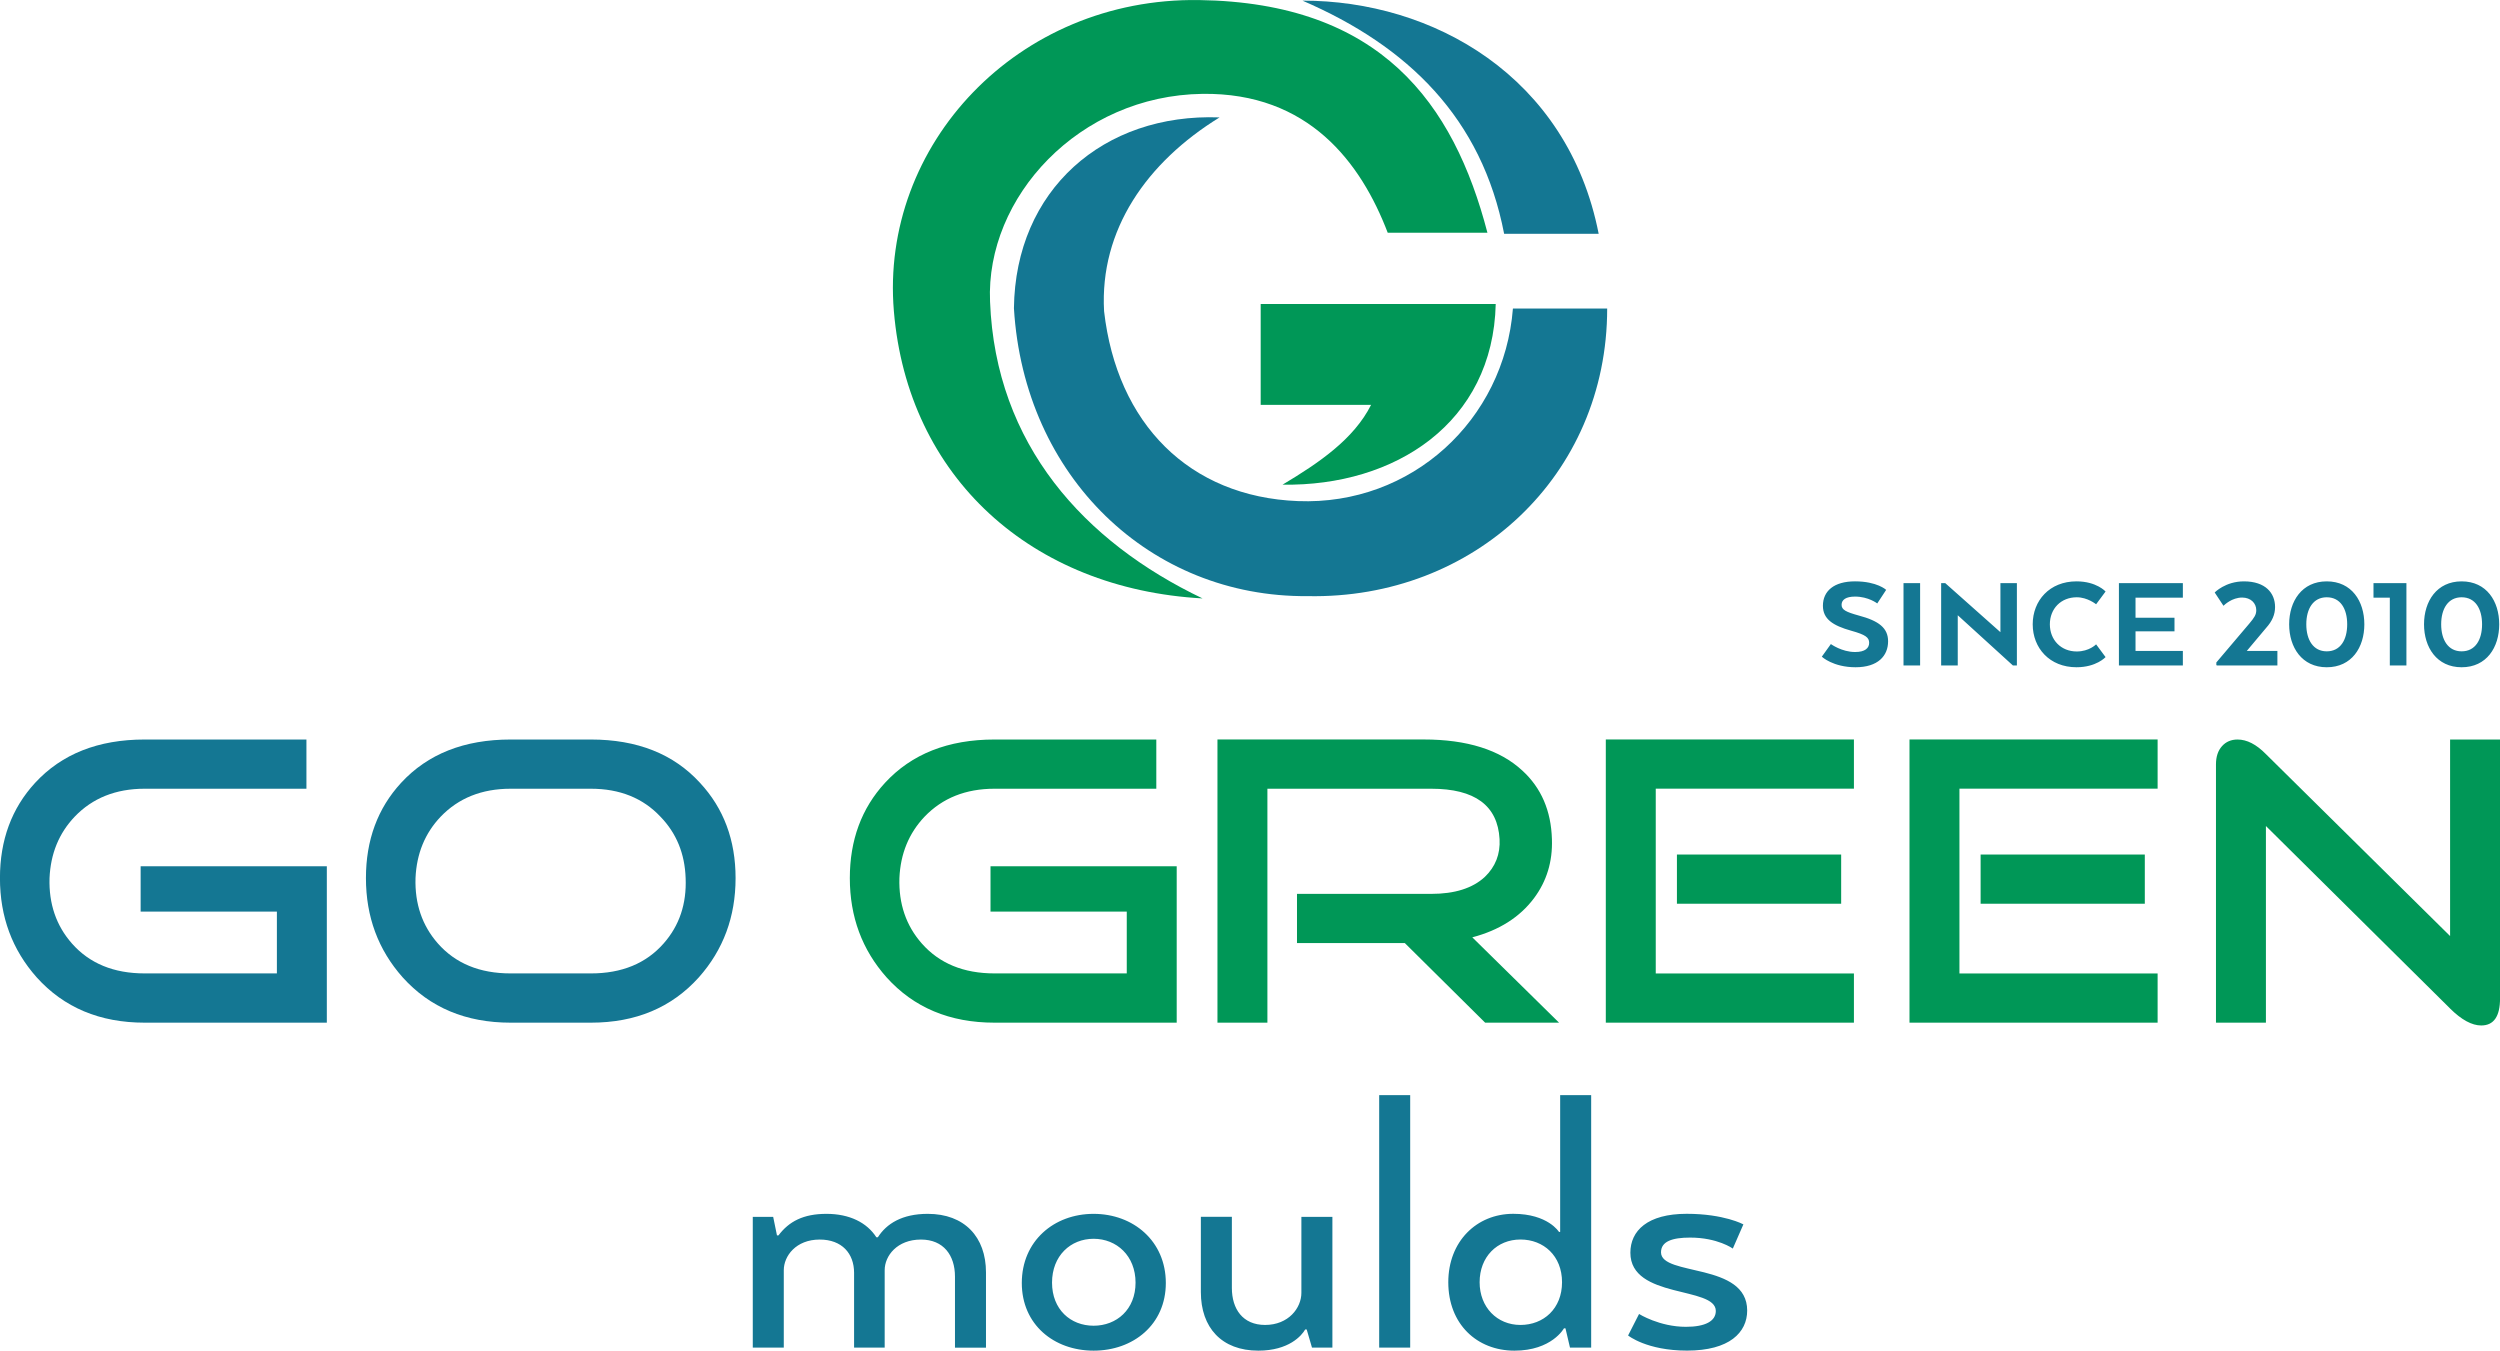 <?xml version="1.0" encoding="UTF-8"?>
<!DOCTYPE svg PUBLIC "-//W3C//DTD SVG 1.1//EN" "http://www.w3.org/Graphics/SVG/1.1/DTD/svg11.dtd">
<!-- Creator: CorelDRAW 2021 (64-Bit) -->
<svg xmlns="http://www.w3.org/2000/svg" xml:space="preserve" width="50mm" height="27.013mm" version="1.1" style="shape-rendering:geometricPrecision; text-rendering:geometricPrecision; image-rendering:optimizeQuality; fill-rule:evenodd; clip-rule:evenodd"
viewBox="0 0 546.61 295.31"
 xmlns:xlink="http://www.w3.org/1999/xlink"
 xmlns:xodm="http://www.corel.com/coreldraw/odm/2003">
 <defs>
  <style type="text/css">
   <![CDATA[
    .fil3 {fill:#147793}
    .fil2 {fill:#009757}
    .fil0 {fill:#147793;fill-rule:nonzero}
    .fil1 {fill:#009757;fill-rule:nonzero}
   ]]>
  </style>
 </defs>
 <g id="Layer_x0020_1">
  <path class="fil0" d="M164.59 294.65l6.78 0 0 -16.94c0,-3.06 2.64,-6.69 7.85,-6.69 4.88,0 7.52,3.06 7.52,7.27l0 16.36 6.69 0 0 -16.94c0,-3.14 2.73,-6.69 7.93,-6.69 4.96,0 7.44,3.47 7.44,8.1l0 15.54 6.78 0 0 -16.45c0,-7.77 -4.71,-12.81 -12.73,-12.81 -5.62,0 -9.01,2.15 -10.91,5.12l-0.33 0c-2.07,-3.22 -5.87,-5.12 -10.91,-5.12 -5.04,0 -8.18,1.65 -10.49,4.71l-0.33 0 -0.83 -4.05 -4.46 0 0 28.59zm90.31 -14.13c0,-9.17 -7.11,-15.12 -15.79,-15.12 -8.68,0 -15.7,5.95 -15.7,15.12 0,9.09 7.03,14.79 15.7,14.79 8.68,0 15.79,-5.7 15.79,-14.79zm-15.79 9.34c-5.04,0 -9.09,-3.56 -9.09,-9.42 0,-5.87 4.05,-9.59 9.09,-9.59 5.04,0 9.17,3.72 9.17,9.59 0,5.87 -4.13,9.42 -9.17,9.42zm52.21 -23.8l-6.78 0 0 16.61c0,3.3 -2.81,7.02 -7.93,7.02 -4.88,0 -7.27,-3.47 -7.27,-8.1l0 -15.54 -6.78 0 0 16.45c0,7.77 4.54,12.81 12.56,12.81 6.69,0 9.5,-3.3 10.25,-4.63l0.33 0 1.16 3.97 4.46 0 0 -28.59zm10.23 28.59l6.78 0 0 -55.21 -6.78 0 0 55.21zm39.32 -25.29c0,0 -2.4,-3.97 -10,-3.97 -8.01,0 -14.21,6.03 -14.21,14.96 0,9.17 6.28,14.96 14.46,14.96 8.18,0 10.83,-4.88 10.83,-4.88l0.33 0 0.99 4.22 4.63 0 0 -55.21 -6.78 0 0 29.92 -0.25 0zm0.66 10.99c0,5.78 -4.05,9.34 -9.09,9.34 -5.12,0 -8.93,-3.88 -8.93,-9.34 0,-5.54 3.8,-9.34 8.93,-9.34 5.04,0 9.09,3.55 9.09,9.34zm14.45 11.65c0,0 4.05,3.3 12.89,3.3 9.26,0 13.14,-3.97 13.14,-8.76 0,-10.58 -18.84,-7.44 -18.84,-12.73 0,-2.4 2.48,-3.22 6.36,-3.22 6.03,0 9.34,2.4 9.34,2.4l2.31 -5.29c0,0 -4.21,-2.31 -12.4,-2.31 -8.59,0 -12.31,3.72 -12.31,8.51 0,10.16 18.68,7.27 18.68,12.73 0,2.23 -2.31,3.47 -6.53,3.47 -5.79,0 -10.25,-2.81 -10.25,-2.81l-2.4 4.71z"/>
  <path class="fil0" d="M31.62 223.6c-9.78,0 -17.65,-3.3 -23.59,-9.9 -5.36,-6.03 -8.04,-13.26 -8.04,-21.7 0,-8.32 2.56,-15.27 7.69,-20.84 5.82,-6.31 13.8,-9.47 23.94,-9.47l35.38 0 0 10.76 -35.38 0c-6.29,0 -11.39,2.04 -15.29,6.11 -3.44,3.62 -5.27,8.09 -5.5,13.43 -0.17,5.62 1.46,10.39 4.89,14.29 3.84,4.36 9.14,6.55 15.9,6.55l28.92 0 0 -13.52 -29.79 0 0 -9.9 40.71 0 0 34.19 -39.84 0zm80.02 -51.15c-6.29,0 -11.38,2.04 -15.29,6.11 -3.44,3.62 -5.27,8.09 -5.5,13.43 -0.17,5.62 1.46,10.39 4.89,14.29 3.84,4.36 9.14,6.55 15.9,6.55l17.56 0c6.76,0 12.06,-2.18 15.9,-6.55 3.44,-3.9 5.04,-8.67 4.81,-14.29 -0.18,-5.34 -2.01,-9.82 -5.51,-13.43 -3.84,-4.08 -8.91,-6.11 -15.2,-6.11l-17.56 0zm0 51.15c-9.78,0 -17.65,-3.3 -23.59,-9.9 -5.36,-6.03 -8.04,-13.26 -8.04,-21.7 0,-8.32 2.56,-15.27 7.69,-20.84 5.82,-6.31 13.8,-9.47 23.94,-9.47l17.56 0c10.13,0 18.08,3.16 23.85,9.47 5.18,5.57 7.78,12.52 7.78,20.84 0,8.44 -2.68,15.67 -8.04,21.7 -5.94,6.6 -13.8,9.9 -23.59,9.9l-17.56 0z"/>
  <path class="fil1" d="M217.44 223.6c-9.78,0 -17.65,-3.3 -23.59,-9.9 -5.36,-6.03 -8.04,-13.26 -8.04,-21.7 0,-8.32 2.56,-15.27 7.69,-20.84 5.82,-6.31 13.8,-9.47 23.94,-9.47l35.38 0 0 10.76 -35.38 0c-6.29,0 -11.38,2.04 -15.29,6.11 -3.43,3.62 -5.27,8.09 -5.5,13.43 -0.17,5.62 1.46,10.39 4.89,14.29 3.84,4.36 9.14,6.55 15.9,6.55l28.92 0 0 -13.52 -29.79 0 0 -9.9 40.71 0 0 34.19 -39.84 0zm123.43 0l-16.15 0 -17.56 -17.4 -23.58 0 0 -10.76 29.35 0c5.13,0 9.03,-1.23 11.71,-3.7 2.33,-2.24 3.41,-4.99 3.23,-8.27 -0.41,-7.35 -5.39,-11.02 -14.94,-11.02l-35.82 0 0 51.15 -10.92 0 0 -61.92 45.08 0c9.49,0 16.69,2.27 21.58,6.8 4.14,3.79 6.29,8.8 6.47,15 0.17,4.88 -1.14,9.19 -3.93,12.92 -3.1,4.13 -7.59,6.99 -13.48,8.54l18.97 18.66zm61.69 -36.77l0 10.77 -35.91 0 0 -10.77 35.91 0zm-40.54 26.01l43.33 0 0 10.76 -54.25 0 0 -61.92 54.25 0 0 10.76 -43.33 0 0 40.39zm106.93 -26.01l0 10.77 -35.9 0 0 -10.77 35.9 0zm-40.53 26.01l43.33 0 0 10.76 -54.25 0 0 -61.92 54.25 0 0 10.76 -43.33 0 0 40.39zm107.28 7.66l-40.27 -39.9 0 43 -10.92 0 0 -56.49c0,-1.66 0.44,-2.99 1.31,-3.96 0.87,-0.98 2.01,-1.46 3.41,-1.46 2.04,0 4.11,1.06 6.2,3.19l40.27 39.78 0 -42.97 10.92 0 0 56.58c0,3.96 -1.37,5.94 -4.11,5.94 -2.04,0 -4.31,-1.23 -6.81,-3.7z"/>
  <path class="fil2" d="M262.14 0.01c39.7,0.57 55.68,22.51 63.08,50.88 -7.27,0 -14.54,0 -21.8,0 -5.85,-15.33 -17.31,-30.67 -40.49,-30.37 -27.03,0.35 -47.46,22.63 -46.46,45.43 1.22,31.27 20.58,52.52 46.46,64.89 -37.39,-2.07 -64.45,-26.48 -67.49,-62.82 -3.05,-36.33 27.01,-68.58 66.71,-68.01z"/>
  <path class="fil2" d="M280.42 105.97c7.95,-4.76 15.56,-9.91 19.36,-17.45l-24.14 0 0 -22.06 51.39 0c-0.59,26 -22.01,39.89 -46.61,39.51z"/>
  <path class="fil3" d="M284.78 0.14c28.38,-0.04 57.98,16.44 64.76,50.98 -6.89,0 -13.78,0 -20.67,0 -4.86,-25.24 -20.97,-41.01 -44.09,-50.98z"/>
  <path class="fil3" d="M221.69 67.41c0.31,-25.89 19.57,-42.7 44.96,-41.74 -15.9,9.79 -26.24,24.56 -25.25,42.37 2.81,24.57 18.59,40.58 42.37,41.52 24.85,0.99 45.12,-17.7 47.02,-42.1l20.61 0c0,36.49 -29.11,63.6 -65.49,62.88 -34.4,0.3 -62.01,-26.06 -64.22,-62.94z"/>
  <path class="fil0" d="M398.33 143.58c0,0 2.43,2.31 7.38,2.31 4.92,0 7.11,-2.52 7.11,-5.67 0,-2.91 -2.01,-4.47 -6.42,-5.64 -2.82,-0.78 -3.75,-1.26 -3.75,-2.34 0,-1.11 0.96,-1.8 2.94,-1.8 2.94,0 4.86,1.5 4.86,1.5l1.95 -2.97c0,0 -1.98,-1.86 -6.81,-1.86 -4.62,0 -7.02,2.13 -7.02,5.34 0,2.88 2.13,4.32 6.21,5.46 3.12,0.87 3.9,1.47 3.9,2.64 0,1.14 -0.87,2.01 -3.06,2.01 -2.94,0 -5.31,-1.74 -5.31,-1.74l-1.98 2.76zm21.49 -16.08l-3.63 0 0 18 3.63 0 0 -18zm21.16 0l-3.6 0 0 10.72 -12.06 -10.72 -0.9 0 0 18 3.63 0 0 -10.98 12.06 10.98 0.87 0 0 -18zm17.32 13.38c0,0 -1.5,1.56 -4.23,1.56 -3.45,0 -5.88,-2.52 -5.88,-5.94 0,-3.42 2.43,-5.91 5.88,-5.91 2.37,0 4.23,1.53 4.23,1.53l2.07 -2.79c0,0 -1.98,-2.22 -6.36,-2.22 -5.88,0 -9.57,4.2 -9.57,9.39 0,5.19 3.69,9.39 9.57,9.39 4.35,0 6.36,-2.22 6.36,-2.22l-2.07 -2.79zm17.14 -5.82l-8.52 0 0 -4.38 10.35 0 0 -3.18 -13.98 0 0 18 13.98 0 0 -3.18 -10.35 0 0 -4.29 8.52 0 0 -2.97zm9.15 10.41l0.15 -0.03 -0.03 0.06 13.23 0 0 -3.18 -6.69 0 4.23 -5.04c1.32,-1.47 1.95,-2.91 1.95,-4.56 0,-3.06 -2.1,-5.61 -6.81,-5.61 -4.05,0 -6.39,2.43 -6.39,2.43l1.92 2.91c0.21,-0.21 1.86,-1.8 4.08,-1.8 1.89,0 3.09,1.23 3.09,2.76 0,0.99 -0.42,1.62 -1.53,2.94l-7.2 8.49 0 0.63zm24.14 0.42c5.46,0 8.22,-4.35 8.22,-9.39 0,-5.04 -2.76,-9.39 -8.22,-9.39 -5.43,0 -8.22,4.35 -8.22,9.39 0,5.04 2.79,9.39 8.22,9.39zm0 -3.48c-2.94,0 -4.47,-2.49 -4.47,-5.91 0,-3.42 1.53,-5.91 4.47,-5.91 2.97,0 4.47,2.49 4.47,5.91 0,3.42 -1.5,5.91 -4.47,5.91zm10.22 -11.73l3.57 0 0 14.82 3.63 0 0 -18 -7.2 0 0 3.18zm19.27 15.21c5.46,0 8.22,-4.35 8.22,-9.39 0,-5.04 -2.76,-9.39 -8.22,-9.39 -5.43,0 -8.22,4.35 -8.22,9.39 0,5.04 2.79,9.39 8.22,9.39zm0 -3.48c-2.94,0 -4.47,-2.49 -4.47,-5.91 0,-3.42 1.53,-5.91 4.47,-5.91 2.97,0 4.47,2.49 4.47,5.91 0,3.42 -1.5,5.91 -4.47,5.91z"/>
 </g>
</svg>
